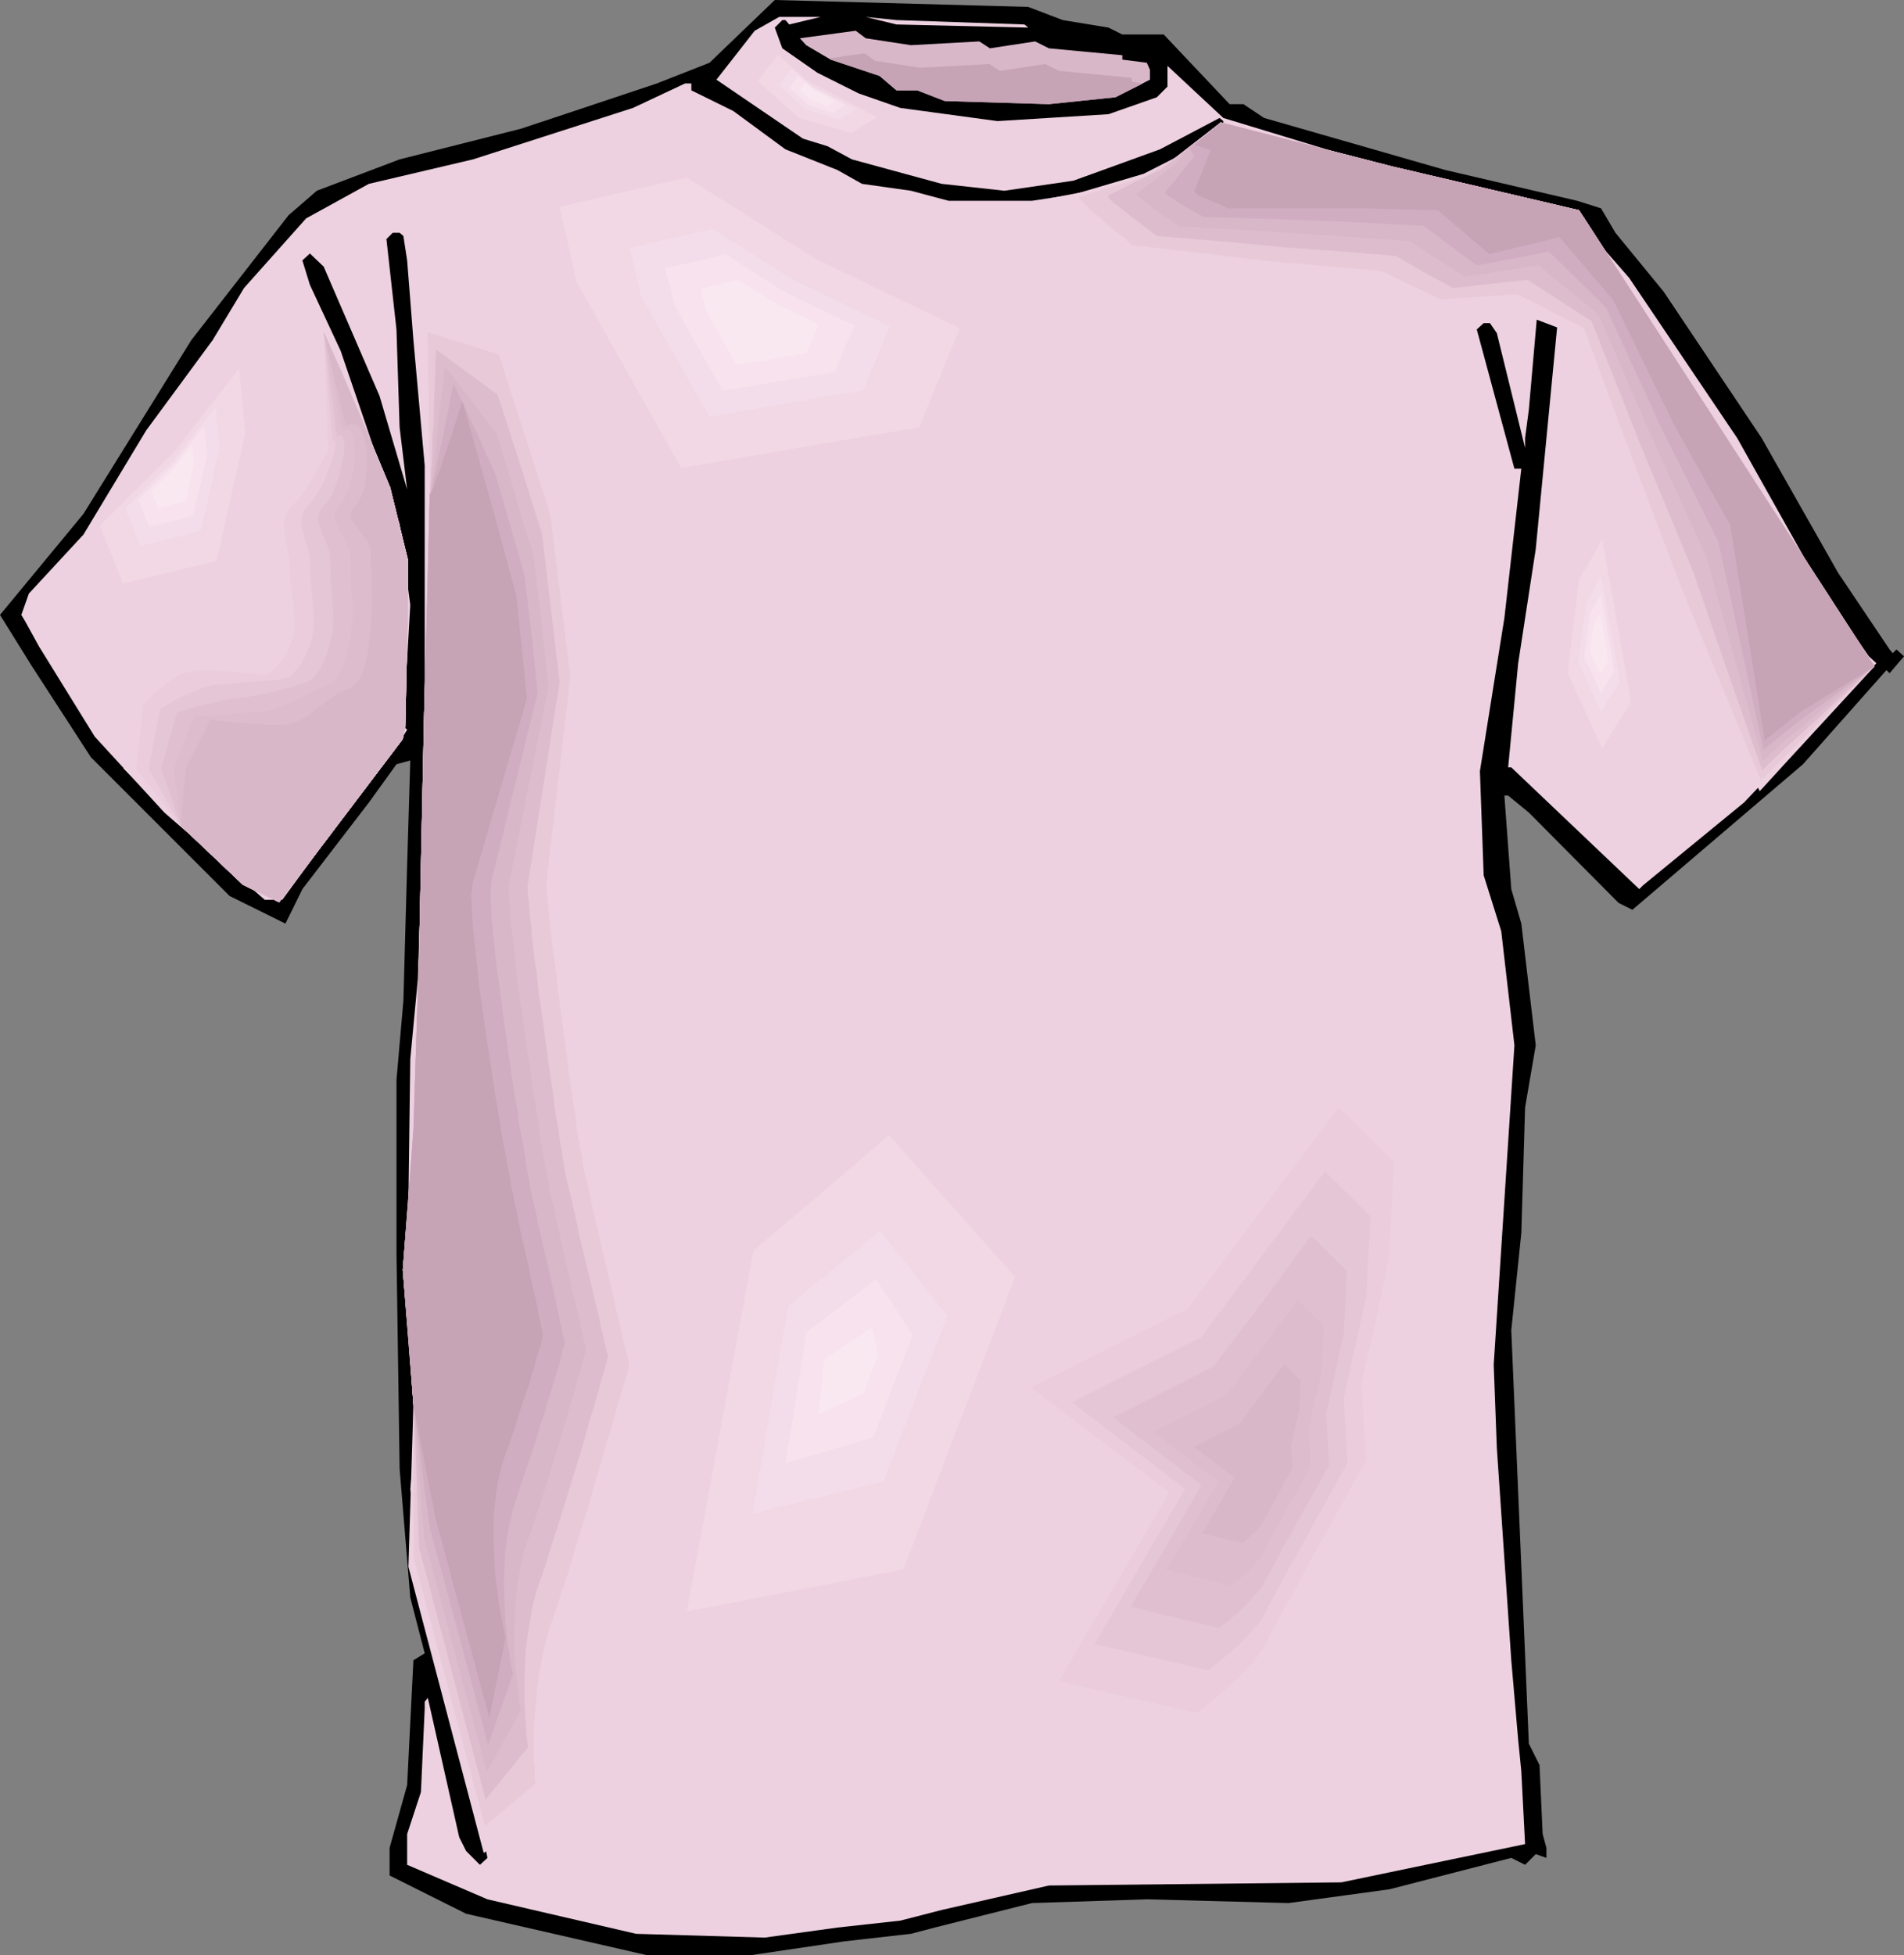 <?xml version="1.0" encoding="UTF-8" standalone="no"?>
<svg
   version="1.0"
   width="129.766mm"
   height="133.202mm"
   id="svg59"
   sodipodi:docname="Shirt - Tee 11.wmf"
   xmlns:inkscape="http://www.inkscape.org/namespaces/inkscape"
   xmlns:sodipodi="http://sodipodi.sourceforge.net/DTD/sodipodi-0.dtd"
   xmlns="http://www.w3.org/2000/svg"
   xmlns:svg="http://www.w3.org/2000/svg">
  <rect width="100%" height="100%" fill="#808080" stroke="none"/>
  <sodipodi:namedview
     id="namedview59"
     pagecolor="#ffffff"
     bordercolor="#000000"
     borderopacity="0.25"
     inkscape:showpageshadow="2"
     inkscape:pageopacity="0.0"
     inkscape:pagecheckerboard="0"
     inkscape:deskcolor="#d1d1d1"
     inkscape:document-units="mm" />
  <defs
     id="defs1">
    <pattern
       id="WMFhbasepattern"
       patternUnits="userSpaceOnUse"
       width="6"
       height="6"
       x="0"
       y="0" />
  </defs>
  <path
     style="fill:#000000;fill-opacity:1;fill-rule:evenodd;stroke:none"
     d="m 273.75,5.17 11.797,1.939 3.555,1.777 h 10.666 l 16.968,17.934 h 3.555 l 5.333,3.554 46.702,13.41 33.936,7.917 6.141,1.939 3.717,6.301 12.443,15.187 25.21,37.645 19.715,34.737 13.251,19.711 0.808,0.969 0.97,-0.969 1.939,1.777 -3.717,4.362 -0.808,-0.808 -21.493,24.235 -43.955,37.484 -3.555,-1.777 -23.109,-23.266 -5.333,-4.362 h -0.97 l 1.778,24.073 2.586,8.886 3.717,31.344 -2.747,15.995 -0.97,32.313 -2.586,25.043 1.778,41.846 2.747,64.627 2.747,5.493 0.808,17.772 0.97,3.554 v 2.585 l -2.747,-0.969 -2.747,2.747 -3.555,-1.777 -31.35,8.078 -26.018,3.554 -36.522,-0.969 -29.573,0.969 -25.048,6.301 -6.141,1.616 -17.13,1.939 -24.078,3.554 h -26.826 l -46.541,-10.663 -19.715,-9.856 v -7.109 l 4.525,-16.157 1.616,-32.152 2.909,-1.777 -3.717,-14.379 -2.747,-33.121 -0.808,-55.417 v -44.754 l 1.778,-20.357 0.97,-35.06 0.808,-26.82 -3.555,0.969 -7.11,9.856 -17.13,22.296 -4.363,8.886 L 59.146,230.718 23.432,195.011 8.242,171.584 0,158.336 21.493,132.323 49.288,87.569 74.336,55.417 81.608,49.116 102.939,41.038 134.289,33.121 169.195,21.488 182.769,16.157 199.576,0 264.862,1.777 Z"
     id="path1" />
  <path
     style="fill:#edd1e0;fill-opacity:1;fill-rule:evenodd;stroke:none"
     d="m 203.293,6.301 -0.97,-1.131 h -0.808 l -1.939,1.939 1.939,5.332 9.05,6.301 10.666,5.332 10.666,3.716 25.048,3.393 28.603,-1.777 12.443,-4.362 2.747,-2.747 v -5.332 l 14.382,13.41 49.934,15.187 41.208,10.663 13.413,15.349 27.795,41.2 21.493,38.291 12.443,17.934 1.939,1.777 -34.098,35.868 -26.018,21.327 -0.97,0.969 -32.966,-31.344 h -0.808 l 2.586,-26.82 4.525,-29.405 6.141,-63.657 v -3.554 l -1.778,-1.777 h -1.616 l -1.778,1.777 -2.747,31.344 -0.97,7.271 v 2.585 l -7.272,-29.567 -1.778,-2.585 h -1.616 l -1.778,1.616 9.696,35.868 h 1.778 l -4.363,38.453 -6.302,39.422 0.97,26.82 4.525,14.379 3.394,29.405 -5.333,82.238 0.808,21.488 3.717,54.61 1.778,20.519 0.808,8.078 0.97,18.742 -47.349,9.856 -75.306,0.808 -27.634,6.301 -10.666,2.747 -16.16,1.777 -18.746,2.585 -33.128,-0.969 -38.299,-8.886 -20.685,-8.886 v -7.917 l 3.555,-10.825 0.97,-21.488 v -1.777 l 0.808,-0.969 8.08,35.868 1.778,3.554 3.555,3.554 1.939,-1.777 -1.939,-9.856 -11.635,-46.531 -0.97,-8.078 -1.616,-8.886 -1.778,-12.441 -1.939,-9.048 1.939,-21.327 -2.747,-27.79 0.808,-61.719 1.939,-20.519 1.778,-54.61 v -77.714 l -2.909,-32.313 -1.616,-20.519 -0.97,-6.301 -0.97,-0.808 h -1.778 l -1.616,1.616 2.586,23.266 0.808,25.204 1.939,15.995 -7.11,-24.073 -14.382,-33.283 -3.555,-3.393 -1.939,1.777 1.939,6.301 7.918,16.965 15.19,44.592 2.747,20.842 -1.778,31.182 0.97,0.969 -2.747,4.524 -4.363,5.17 -25.048,34.091 H 68.195 L 42.339,209.229 24.402,189.68 10.019,166.414 6.464,159.951 5.494,158.336 7.434,152.842 21.493,137.655 37.653,110.835 54.782,87.569 62.862,74.159 78.861,56.225 95.021,47.339 121.846,41.038 163.054,27.79 176.467,21.488 h 1.616 v 1.777 l 10.827,5.332 13.413,9.856 13.413,5.332 6.302,3.554 12.605,1.777 9.696,2.585 h 21.493 l 10.666,-1.616 18.099,-5.332 17.776,-9.048 2.747,-3.554 v -0.969 l -0.97,-0.808 -15.352,8.078 -22.301,8.078 -17.776,2.585 -16.16,-1.777 -23.109,-6.301 -6.302,-3.393 -6.302,-1.939 -22.301,-15.187 9.858,-12.602 6.302,-3.554 h 10.666 z"
     id="path2" />
  <path
     style="fill:#edd1e0;fill-opacity:1;fill-rule:evenodd;stroke:none"
     d="m 263.892,6.301 0.97,0.808 -33.936,-0.808 -7.918,-1.939 7.918,0.808 z"
     id="path3" />
  <path
     style="fill:#d8b7c9;fill-opacity:1;fill-rule:evenodd;stroke:none"
     d="m 234.643,11.633 17.614,-0.969 2.747,1.777 11.635,-1.777 3.555,1.777 18.907,1.777 v 1.131 l 6.302,0.808 0.808,1.777 v 2.585 l -8.888,4.524 -17.13,1.777 -26.826,-0.808 -7.11,-2.747 h -5.333 l -4.363,-3.716 -12.605,-4.201 -6.302,-3.716 -1.616,-1.777 14.382,-1.939 2.586,1.939 z"
     id="path4" />
  <path
     style="fill:#c6a3b5;fill-opacity:1;fill-rule:evenodd;stroke:none"
     d="m 237.067,17.449 17.776,-0.969 2.747,1.777 11.635,-1.777 3.555,1.777 18.746,1.777 v 0.969 l 2.909,0.485 -7.11,3.554 -17.13,1.777 -26.826,-0.808 -7.11,-2.747 h -5.333 l -4.363,-3.716 -12.605,-4.201 -0.323,-0.323 9.05,-1.293 2.747,1.939 z"
     id="path5" />
  <path
     style="fill:#edd1e0;fill-opacity:1;fill-rule:evenodd;stroke:none"
     d="m 110.696,126.992 -1.454,56.872 -1.293,61.234 -1.454,45.723 -2.747,36.191 2.747,34.737 -1.293,41.684 19.392,73.674 15.352,-8.401 v -0.485 l -0.162,-0.485 v -1.131 -0.808 -2.747 -2.424 l 0.162,-2.585 0.162,-2.747 0.323,-3.231 0.323,-3.231 0.323,-3.393 0.646,-3.554 0.646,-3.716 0.97,-3.716 0.97,-3.554 1.293,-3.716 0.646,-1.939 0.646,-2.1 0.808,-2.424 0.808,-2.424 0.808,-2.585 0.808,-2.585 0.808,-2.908 0.97,-2.908 1.778,-5.978 1.778,-6.14 1.939,-6.14 1.778,-6.14 1.778,-5.816 0.808,-2.908 0.646,-2.747 0.808,-2.585 0.646,-2.424 0.808,-2.262 0.485,-2.1 0.646,-1.939 0.323,-1.616 0.485,-1.454 0.485,-1.293 0.162,-1.131 0.162,-0.646 0.162,-0.485 0.162,-0.162 v -0.162 l -0.162,-0.323 -0.162,-0.485 -0.162,-0.808 -0.162,-0.969 -0.323,-0.969 -0.323,-1.293 -0.323,-1.454 -0.323,-1.616 -0.485,-1.616 -0.323,-1.777 -0.485,-1.939 -0.97,-4.039 -1.131,-4.201 -2.101,-8.886 -0.97,-4.362 -0.97,-4.362 -0.97,-4.039 -0.485,-1.777 -0.323,-1.777 -0.485,-1.777 -0.323,-1.454 -0.323,-1.454 -0.323,-1.293 -0.162,-1.293 -0.323,-1.616 -0.323,-1.777 -0.323,-1.939 -0.485,-2.424 -0.323,-2.424 -0.323,-2.585 -0.323,-2.747 -0.485,-2.747 -0.323,-3.07 -0.808,-6.14 -1.616,-12.602 -0.808,-6.301 -0.323,-2.908 -0.323,-2.908 -0.323,-2.747 -0.323,-2.747 -0.323,-2.585 -0.323,-2.262 -0.162,-2.1 -0.162,-1.939 -0.323,-1.616 v -1.454 l -0.162,-0.969 -0.162,-0.969 v -0.485 -0.162 l 4.04,-54.125 -5.494,-45.885 -15.352,-46.047 h -20.846 v 0.162 0.485 0.646 0.808 l 0.162,1.131 v 1.293 l 0.162,1.454 v 1.616 l 0.162,1.777 0.162,1.939 0.162,4.039 0.323,4.201 0.323,4.524 0.162,4.362 0.323,4.201 0.162,2.1 v 1.777 l 0.162,1.777 0.162,1.777 v 1.454 l 0.162,1.293 v 1.131 l 0.162,0.808 v 0.808 0.323 0.323 z"
     id="path6" />
  <path
     style="fill:#e8c9d8;fill-opacity:1;fill-rule:evenodd;stroke:none"
     d="m 110.696,126.992 -0.646,28.436 -0.808,28.436 -0.646,30.698 -0.646,30.536 -1.454,45.723 -1.293,18.095 -1.454,18.095 1.454,17.449 1.293,17.288 v 39.099 l 9.211,34.737 9.211,34.575 12.928,-10.825 v -0.323 -0.323 -0.323 l -0.162,-0.646 v -0.646 -0.808 -0.969 l -0.162,-1.939 v -2.424 -2.747 -2.908 l 0.162,-3.231 0.323,-3.393 0.323,-3.554 0.485,-3.716 0.646,-3.554 0.808,-3.878 0.97,-3.716 1.293,-3.716 0.646,-1.939 0.646,-1.939 0.646,-2.262 0.808,-2.262 1.616,-4.847 1.454,-5.17 3.394,-10.825 1.454,-5.332 1.616,-5.332 1.454,-5.009 0.808,-2.424 0.646,-2.262 0.646,-2.262 0.485,-2.1 0.646,-1.939 0.485,-1.777 0.485,-1.616 0.485,-1.454 0.323,-1.293 0.323,-0.969 0.162,-0.808 0.162,-0.646 0.162,-0.485 v -0.162 0 l -0.162,-0.323 v -0.485 l -0.162,-0.646 -0.162,-0.969 -0.323,-0.808 -0.323,-1.293 -0.323,-1.293 -0.323,-1.293 -0.323,-1.616 -0.323,-1.616 -0.485,-1.616 -0.808,-3.716 -0.808,-3.878 -1.939,-8.078 -0.97,-4.201 -0.97,-3.878 -0.808,-3.716 -0.808,-3.554 -0.323,-1.616 -0.323,-1.454 -0.323,-1.293 -0.323,-1.293 -0.323,-1.293 -0.323,-1.616 -0.162,-1.777 -0.485,-2.1 -0.323,-2.262 -0.485,-2.424 -0.323,-2.585 -0.323,-2.908 -0.485,-2.747 -0.485,-3.07 -0.808,-6.301 -1.778,-12.925 -0.808,-6.301 -0.323,-3.07 -0.323,-2.908 -0.485,-2.908 -0.323,-2.747 -0.323,-2.585 -0.162,-2.424 -0.323,-2.262 -0.162,-2.1 -0.162,-1.777 -0.162,-1.454 -0.162,-1.293 v -0.969 -0.969 l 3.07,-26.335 3.07,-26.497 -2.586,-21.004 -2.586,-20.842 -13.251,-41.038 -9.211,-2.908 -9.211,-2.908 v 1.777 l 0.162,0.969 v 2.585 1.454 3.393 l 0.162,3.554 v 4.039 4.039 l 0.162,3.878 v 3.878 l 0.162,3.554 v 3.07 1.293 2.262 0.646 1.293 z"
     id="path7" />
  <path
     style="fill:#ddbcce;fill-opacity:1;fill-rule:evenodd;stroke:none"
     d="m 110.696,126.992 -0.646,28.436 -0.808,28.436 -0.646,30.698 -0.646,30.536 -1.454,45.723 -1.293,18.095 -1.454,18.095 1.454,17.449 1.293,17.288 0.808,18.419 0.646,18.257 8.565,32.475 8.565,32.475 5.494,-6.786 2.747,-3.393 2.747,-3.393 v 0 l -0.162,-0.162 v -0.485 -0.323 l -0.162,-0.646 v -0.646 l -0.162,-0.808 v -0.969 l -0.162,-2.1 -0.162,-2.585 -0.162,-2.747 v -6.463 l 0.162,-3.393 0.162,-3.716 0.485,-3.716 0.646,-3.716 0.646,-3.878 0.97,-3.716 1.293,-3.716 0.646,-1.777 0.646,-2.1 1.293,-4.201 1.454,-4.362 1.454,-4.685 2.909,-9.371 1.454,-4.685 1.293,-4.362 1.131,-4.362 1.293,-3.878 0.485,-1.939 0.485,-1.616 0.485,-1.616 0.323,-1.616 0.485,-1.293 0.323,-1.131 0.323,-1.131 0.162,-0.808 0.162,-0.646 0.162,-0.485 0.162,-0.323 v -0.162 -0.162 -0.323 l -0.162,-0.323 -0.162,-0.646 -0.162,-0.646 -0.162,-0.969 -0.323,-0.969 -0.162,-1.131 -0.323,-1.293 -0.323,-1.293 -0.646,-3.07 -0.808,-3.231 -0.808,-3.554 -3.555,-14.703 -0.646,-3.393 -0.808,-3.393 -0.646,-2.908 -0.323,-1.293 -0.323,-1.293 -0.323,-1.293 -0.323,-1.454 -0.323,-1.939 -0.323,-2.1 -0.323,-2.262 -0.485,-2.424 -0.323,-2.585 -0.485,-2.747 -0.485,-3.07 -0.323,-2.908 -0.97,-6.301 -1.778,-13.248 -0.97,-6.463 -0.646,-6.14 -0.485,-3.07 -0.323,-2.747 -0.323,-2.747 -0.162,-2.585 -0.323,-2.262 -0.162,-2.1 -0.162,-1.939 -0.162,-1.616 -0.162,-1.454 v -1.939 l 0.162,-0.485 4.04,-25.689 4.04,-25.689 -2.262,-19.065 -2.262,-19.065 -5.656,-17.934 -2.909,-9.048 -2.909,-8.886 -15.837,-11.633 v 0.323 0.646 0.646 l -0.162,0.969 v 0.969 1.293 1.293 l -0.162,1.454 v 1.454 l -0.162,3.393 -0.162,7.109 -0.323,3.554 v 3.393 l -0.162,3.07 -0.162,1.454 v 1.293 1.131 l -0.162,1.131 v 0.808 0.808 0.485 l -0.162,0.323 v 0.162 z"
     id="path8" />
  <path
     style="fill:#d8b7c9;fill-opacity:1;fill-rule:evenodd;stroke:none"
     d="m 110.696,126.992 -0.646,28.436 -0.808,28.436 -0.646,30.698 -0.646,30.536 -1.454,45.723 -1.293,18.095 -1.454,18.095 1.454,17.449 1.293,17.288 2.747,34.252 8.08,30.213 8.08,30.051 8.726,-15.834 v -0.162 l -0.162,-0.162 v -0.323 -0.485 l -0.162,-0.646 -0.162,-0.808 v -0.808 l -0.162,-0.969 -0.162,-0.969 -0.162,-1.131 -0.162,-2.585 -0.323,-3.07 -0.162,-3.07 v -3.393 -3.554 l 0.162,-3.878 0.323,-3.716 0.485,-3.878 0.808,-3.878 0.808,-3.878 1.293,-3.716 1.293,-3.716 1.293,-3.878 2.586,-8.078 2.424,-7.917 1.131,-3.878 1.131,-3.716 0.97,-3.554 0.97,-3.07 0.323,-1.454 0.485,-1.293 0.323,-1.293 0.323,-1.131 0.323,-1.131 0.162,-0.969 0.323,-0.808 0.162,-0.646 0.162,-0.485 0.162,-0.485 v -0.162 -0.162 0 -0.323 l -0.162,-0.323 v -0.485 l -0.323,-0.646 v -0.808 l -0.323,-0.808 -0.162,-1.131 -0.323,-0.969 -0.162,-1.293 -0.646,-2.585 -0.646,-2.908 -0.808,-3.07 -3.07,-13.41 -0.646,-3.231 -0.646,-3.07 -0.646,-2.747 -0.646,-2.424 -0.162,-1.454 -0.323,-1.454 -0.323,-1.939 -0.485,-2.1 -0.323,-2.262 -0.485,-2.424 -0.485,-2.747 -0.323,-2.747 -0.485,-3.07 -0.485,-3.07 -0.97,-6.301 -1.939,-13.41 -0.97,-6.624 -0.808,-6.463 -0.323,-3.07 -0.323,-2.908 -0.323,-2.747 -0.323,-2.585 -0.323,-2.424 -0.162,-2.262 -0.162,-2.1 v -1.777 l -0.162,-1.616 v -2.1 l 0.162,-0.646 5.01,-25.043 5.01,-25.043 -1.778,-17.126 -2.101,-16.965 -2.424,-7.755 -2.262,-7.755 -4.686,-15.51 -6.626,-8.725 -6.787,-8.725 v 0.162 l -0.162,0.323 v 0.485 0.646 l -0.162,0.808 v 0.969 l -0.162,0.969 -0.162,1.131 -0.323,2.747 -0.323,2.747 -0.646,6.463 -0.323,3.07 -0.323,3.07 -0.323,2.747 -0.162,1.293 -0.162,1.131 -0.162,0.969 -0.162,0.969 v 0.646 0.646 l -0.162,0.485 v 0.162 l -0.162,0.162 z"
     id="path9" />
  <path
     style="fill:#d1adc1;fill-opacity:1;fill-rule:evenodd;stroke:none"
     d="m 110.696,126.992 -0.646,28.436 -0.808,28.436 -0.646,30.698 -0.646,30.536 -1.454,45.723 -1.293,18.095 -1.454,18.095 1.454,17.449 1.293,17.288 2.101,15.834 2.101,15.834 7.595,27.951 7.434,27.951 3.232,-9.209 3.232,-9.209 v 0 l -0.162,-0.323 v -0.323 l -0.162,-0.485 -0.162,-0.646 -0.162,-0.808 v -0.808 l -0.323,-0.969 v -1.131 l -0.323,-1.293 -0.323,-2.585 -0.323,-3.07 -0.162,-3.231 -0.162,-3.554 -0.162,-3.716 0.162,-3.716 0.162,-4.039 0.485,-3.878 0.646,-3.878 0.97,-3.878 1.131,-3.716 2.424,-7.271 1.293,-3.554 1.131,-3.554 0.97,-3.393 1.131,-3.231 0.808,-3.07 0.97,-2.908 0.808,-2.585 0.646,-2.424 0.646,-1.939 0.485,-1.939 0.162,-0.646 0.162,-0.808 0.162,-0.485 0.162,-0.485 0.162,-0.323 v -0.323 l 0.162,-0.162 v -0.162 0 l -0.162,-0.162 v -0.323 l -0.162,-0.485 -0.162,-0.485 -0.162,-0.646 -0.162,-0.808 -0.162,-0.969 -0.485,-1.939 -0.485,-2.262 -0.485,-2.585 -0.646,-2.747 -0.646,-2.747 -0.646,-3.07 -1.454,-5.978 -0.646,-2.908 -0.646,-2.908 -0.485,-2.585 -0.646,-2.585 -0.323,-1.293 -0.323,-1.616 -0.323,-1.777 -0.323,-2.1 -0.485,-2.262 -0.323,-2.585 -0.485,-2.747 -0.485,-2.747 -0.646,-3.07 -0.323,-3.07 -1.131,-6.463 -0.97,-6.786 -0.97,-6.947 -0.97,-6.786 -0.808,-6.463 -0.485,-3.07 -0.323,-3.07 -0.323,-2.908 -0.323,-2.747 -0.162,-2.585 -0.323,-2.262 v -2.262 l -0.162,-1.777 v -3.07 l 0.162,-1.131 v -0.808 l 11.958,-48.632 -1.616,-15.187 -1.778,-15.026 -3.717,-13.087 -3.717,-12.764 -5.333,-11.794 -5.494,-11.633 v 0 l -0.162,0.323 v 0.323 l -0.162,0.646 -0.162,0.646 -0.162,0.808 -0.162,0.969 -0.162,0.969 -0.485,2.424 -0.485,2.424 -1.131,5.493 -0.646,2.747 -0.485,2.585 -0.485,2.424 -0.323,1.131 -0.162,0.969 -0.162,0.808 -0.162,0.808 -0.162,0.646 -0.162,0.485 -0.162,0.323 v 0.323 h -0.162 z"
     id="path10" />
  <path
     style="fill:#c6a3b5;fill-opacity:1;fill-rule:evenodd;stroke:none"
     d="m 110.696,126.992 -1.454,56.872 -1.293,61.234 -1.454,45.723 -2.747,36.191 2.747,34.737 5.656,29.082 13.898,51.54 4.202,-20.842 v 0 l -0.162,-0.323 -0.162,-0.323 v -0.485 l -0.162,-0.808 -0.162,-0.646 -0.162,-0.969 -0.162,-1.131 -0.323,-1.131 -0.162,-1.131 -0.485,-2.908 -0.323,-3.07 -0.485,-3.393 -0.162,-3.554 -0.162,-3.878 v -3.878 -4.039 l 0.485,-4.039 0.485,-3.878 0.97,-3.878 0.485,-1.939 0.646,-1.777 1.293,-3.554 1.131,-3.393 0.97,-3.231 0.97,-2.908 0.97,-2.747 0.808,-2.424 0.646,-2.424 0.646,-1.939 0.485,-1.939 0.485,-1.616 0.485,-1.293 0.323,-1.131 0.162,-0.969 0.162,-0.646 v -0.323 l 0.162,-0.162 v 0 l -0.162,-0.162 v -0.646 l -0.162,-0.485 -0.162,-0.485 -0.323,-1.454 -0.323,-1.616 -0.323,-1.939 -0.485,-2.1 -0.485,-2.424 -0.646,-2.424 -0.485,-2.585 -1.131,-5.332 -1.293,-5.332 -0.485,-2.585 -0.485,-2.424 -0.323,-1.293 -0.323,-1.616 -0.323,-1.939 -0.485,-2.1 -0.323,-2.262 -0.485,-2.424 -0.485,-2.747 -0.646,-2.908 -0.485,-3.07 -0.485,-3.07 -1.131,-6.624 -0.97,-6.786 -1.131,-6.947 -0.97,-6.947 -0.97,-6.786 -0.323,-3.231 -0.323,-3.07 -0.323,-3.07 -0.323,-2.747 -0.323,-2.747 -0.162,-2.424 -0.162,-2.262 v -2.1 l -0.162,-1.777 0.162,-1.454 0.162,-1.293 0.162,-0.969 13.898,-47.178 -2.747,-26.497 -5.656,-20.842 -8.242,-29.244 v 0.162 0.162 l -0.162,0.323 -0.162,0.646 -0.162,0.485 -0.323,0.646 -0.485,1.777 -0.646,1.939 -0.646,2.1 -1.616,4.685 -0.808,2.262 -0.646,2.262 -0.808,1.939 -0.646,1.777 -0.162,0.808 -0.323,0.646 -0.162,0.485 -0.162,0.323 -0.162,0.323 -0.162,0.162 h -0.162 z"
     id="path11" />
  <path
     style="fill:#edd1e0;fill-opacity:1;fill-rule:evenodd;stroke:none"
     d="m 348.409,268.686 -45.894,61.072 -47.349,23.589 41.854,31.99 -33.451,57.033 41.693,9.694 v -0.162 h 0.162 l 0.323,-0.162 0.162,-0.323 0.485,-0.162 0.485,-0.485 1.131,-0.808 1.293,-0.969 1.454,-1.293 1.616,-1.454 1.778,-1.454 3.555,-3.231 3.394,-3.554 1.616,-1.777 1.293,-1.777 1.293,-1.616 0.808,-1.616 0.485,-0.808 0.485,-1.131 0.808,-1.293 0.646,-1.454 0.97,-1.777 0.97,-1.777 0.97,-1.939 1.131,-1.939 1.293,-2.262 1.131,-2.262 2.586,-4.524 5.333,-9.694 2.586,-4.685 2.586,-4.685 1.131,-2.1 1.131,-1.939 1.131,-1.939 0.97,-1.777 0.97,-1.616 0.808,-1.454 0.808,-1.293 0.485,-1.131 0.485,-0.808 0.323,-0.646 0.323,-0.485 v -0.162 l -1.454,-23.589 8.403,-37.645 1.454,-29.082 z"
     id="path12" />
  <path
     style="fill:#eaccdd;fill-opacity:1;fill-rule:evenodd;stroke:none"
     d="m 344.854,285.166 -38.946,51.863 -40.238,20.196 35.552,27.143 -14.221,24.235 -14.221,24.235 17.776,4.201 17.776,4.039 v 0 -0.162 l 0.646,-0.323 0.646,-0.485 0.808,-0.808 1.293,-0.969 1.293,-0.969 1.293,-1.131 1.454,-1.293 3.07,-2.908 2.909,-2.908 1.293,-1.454 1.131,-1.454 0.97,-1.454 0.808,-1.293 0.323,-0.808 0.485,-0.969 0.646,-1.131 0.646,-1.131 0.808,-1.454 0.808,-1.616 0.808,-1.616 0.97,-1.616 2.101,-3.716 2.101,-4.039 4.525,-8.24 2.262,-4.039 2.101,-3.878 1.131,-1.777 0.97,-1.777 0.808,-1.616 0.808,-1.616 0.808,-1.293 0.646,-1.293 0.646,-1.131 0.646,-0.969 0.323,-0.646 0.323,-0.485 0.162,-0.323 0.162,-0.162 -0.646,-10.017 -0.646,-10.017 3.717,-15.995 3.394,-15.995 0.646,-12.441 0.646,-12.441 -7.11,-6.947 z"
     id="path13" />
  <path
     style="fill:#e5c6d6;fill-opacity:1;fill-rule:evenodd;stroke:none"
     d="m 341.299,301.645 -31.997,42.815 -16.645,8.24 -16.483,8.401 14.544,11.148 14.544,11.148 -11.635,19.873 -11.635,20.034 14.544,3.393 14.706,3.393 0.162,-0.162 0.323,-0.323 0.646,-0.323 0.646,-0.646 0.97,-0.808 1.131,-0.808 1.131,-0.969 1.131,-0.969 2.586,-2.424 2.262,-2.424 1.131,-1.131 0.97,-1.293 0.808,-1.131 0.646,-1.131 0.323,-0.646 0.323,-0.808 0.485,-0.969 0.646,-0.969 0.646,-1.131 0.646,-1.293 0.646,-1.293 0.808,-1.454 1.616,-3.07 1.939,-3.231 3.717,-6.786 1.778,-3.393 1.778,-3.07 1.616,-2.908 0.808,-1.454 0.646,-1.293 0.646,-1.131 0.646,-0.969 0.485,-0.969 0.323,-0.646 0.323,-0.646 0.323,-0.485 0.162,-0.323 v 0 l -0.485,-8.24 -0.485,-8.401 5.818,-26.174 0.485,-10.179 0.646,-10.34 -5.818,-5.816 z"
     id="path14" />
  <path
     style="fill:#e0bfd1;fill-opacity:1;fill-rule:evenodd;stroke:none"
     d="m 337.744,318.125 -12.443,16.965 -12.766,16.803 -25.856,13.087 22.786,17.449 -9.05,15.672 -9.211,15.672 22.947,5.493 0.162,-0.162 0.162,-0.162 0.485,-0.485 0.646,-0.485 0.808,-0.485 0.808,-0.808 1.778,-1.454 1.939,-1.939 1.778,-1.939 1.778,-1.939 0.646,-0.808 0.485,-0.969 0.162,-0.485 0.323,-0.485 0.485,-0.808 0.485,-0.808 0.323,-0.808 0.646,-0.969 1.131,-2.262 1.293,-2.424 1.454,-2.585 2.909,-5.332 1.454,-2.585 1.454,-2.424 1.293,-2.262 1.131,-2.1 0.485,-0.808 0.485,-0.808 0.323,-0.808 0.323,-0.485 0.323,-0.646 0.162,-0.162 0.162,-0.323 v 0 l -0.808,-13.087 2.262,-10.34 2.262,-10.34 0.485,-8.078 0.323,-8.078 z"
     id="path15" />
  <path
     style="fill:#ddbcce;fill-opacity:1;fill-rule:evenodd;stroke:none"
     d="m 334.35,334.767 -18.422,24.397 -9.373,4.847 -9.534,4.685 16.806,12.764 -6.626,11.471 -6.787,11.31 8.242,1.939 8.403,2.1 v -0.162 l 0.323,-0.162 0.323,-0.162 0.485,-0.323 0.485,-0.485 0.646,-0.485 1.293,-1.131 1.454,-1.454 1.293,-1.293 1.293,-1.454 0.323,-0.646 0.323,-0.646 0.162,-0.323 0.323,-0.485 0.646,-1.131 0.646,-1.454 0.97,-1.454 0.808,-1.777 1.131,-1.939 2.101,-3.878 1.131,-1.939 0.97,-1.777 0.97,-1.616 0.808,-1.454 0.646,-1.293 0.323,-0.485 0.162,-0.485 0.323,-0.323 v -0.323 l 0.162,-0.162 v 0 l -0.162,-4.685 -0.323,-4.685 1.616,-7.594 1.778,-7.432 0.162,-5.816 0.323,-5.978 z"
     id="path16" />
  <path
     style="fill:#d8b7c9;fill-opacity:1;fill-rule:evenodd;stroke:none"
     d="m 330.795,351.246 -11.474,15.349 -11.797,5.978 10.504,7.917 -8.403,14.379 10.342,2.424 v -0.162 h 0.162 l 0.485,-0.323 0.808,-0.646 0.808,-0.808 1.778,-1.616 0.808,-0.969 0.485,-0.808 0.162,-0.485 0.485,-0.808 0.485,-0.808 0.485,-0.969 1.293,-2.262 1.293,-2.424 1.293,-2.262 0.485,-1.131 0.646,-0.808 0.323,-0.808 0.323,-0.646 0.323,-0.323 v -0.162 l -0.323,-5.816 2.101,-9.371 0.323,-7.432 z"
     id="path17" />
  <path
     style="fill:#edd1e0;fill-opacity:1;fill-rule:evenodd;stroke:none"
     d="m 270.518,51.055 19.392,-3.716 11.474,-5.655 13.09,-10.179 43.955,11.31 48.318,11.31 76.114,117.459 -22.624,24.558 -6.949,7.594 -23.27,-47.824 -13.736,-39.422 -10.019,-30.213 -18.261,-6.947 -20.2,0.646 -15.675,-6.301 -31.997,-3.07 -34.582,-5.17 h -0.162 v -0.162 l -0.323,-0.162 -0.162,-0.162 -0.808,-0.808 -0.97,-0.808 -1.131,-1.131 -1.454,-1.131 -2.747,-2.585 -2.747,-2.585 -1.293,-1.131 -1.131,-1.131 -0.97,-0.969 -0.646,-0.808 -0.323,-0.323 v -0.162 l -0.162,-0.162 z"
     id="path18" />
  <path
     style="fill:#e8c9d8;fill-opacity:1;fill-rule:evenodd;stroke:none"
     d="m 277.952,50.732 8.242,-2.585 8.242,-2.585 4.04,-2.424 4.04,-2.424 11.958,-9.209 43.955,11.31 48.318,11.31 19.069,29.405 19.069,29.405 37.976,58.649 -10.989,11.148 -10.989,10.987 -7.272,7.271 -10.181,-24.558 -10.181,-24.72 -13.898,-36.676 -5.656,-15.187 -5.656,-15.349 -8.565,-4.362 -4.363,-2.262 -4.363,-2.1 -9.858,0.646 -9.858,0.646 -15.19,-7.271 -14.706,-1.293 -14.706,-1.293 -17.291,-2.1 -17.291,-1.939 h -0.162 l -0.162,-0.162 -0.323,-0.323 -0.808,-0.646 -0.808,-0.808 -1.131,-0.808 -1.293,-0.969 -5.171,-4.524 -1.131,-0.969 -0.97,-0.969 -0.97,-0.969 -0.646,-0.646 -0.323,-0.485 z"
     id="path19" />
  <path
     style="fill:#ddbcce;fill-opacity:1;fill-rule:evenodd;stroke:none"
     d="m 285.385,50.409 6.626,-3.393 6.787,-3.231 2.586,-1.939 2.424,-1.939 5.333,-4.201 5.333,-4.201 43.955,11.31 48.318,11.31 19.069,29.405 19.069,29.405 37.976,58.649 -10.666,9.856 -5.333,4.847 -5.333,4.847 -3.878,3.554 -3.717,3.716 -8.888,-25.366 -8.726,-25.366 -14.059,-33.929 -6.141,-15.51 -6.141,-15.51 -16.483,-10.663 -19.23,2.1 -7.434,-4.039 -7.272,-4.201 -13.413,-1.131 -13.574,-0.969 -17.291,-1.616 -17.291,-1.454 h -0.162 v -0.162 l -0.485,-0.323 -0.646,-0.485 -0.808,-0.646 -0.97,-0.646 -1.131,-0.969 -2.424,-1.777 -2.262,-1.777 -1.131,-0.969 -0.97,-0.646 -0.808,-0.808 -0.485,-0.485 -0.323,-0.485 z"
     id="path20" />
  <path
     style="fill:#d8b7c9;fill-opacity:1;fill-rule:evenodd;stroke:none"
     d="m 292.657,49.924 5.333,-4.039 5.171,-3.878 1.939,-2.908 4.686,-3.878 4.686,-3.716 43.955,11.31 48.318,11.31 19.069,29.405 19.069,29.405 37.976,58.649 -20.685,17.126 -4.04,3.393 -4.04,3.716 -14.544,-52.348 -14.221,-31.182 -6.787,-15.672 -6.787,-15.672 -15.514,-12.602 -18.907,2.908 -7.11,-4.524 -7.11,-4.685 -12.12,-0.808 -11.958,-0.808 -17.453,-1.131 -17.453,-0.969 h -0.162 l -0.485,-0.323 -0.485,-0.323 -0.808,-0.485 -0.808,-0.646 -1.131,-0.646 -2.101,-1.454 -2.101,-1.616 -0.97,-0.646 -0.808,-0.646 -0.646,-0.646 -0.646,-0.323 -0.323,-0.485 z"
     id="path21" />
  <path
     style="fill:#d1adc1;fill-opacity:1;fill-rule:evenodd;stroke:none"
     d="m 300.091,49.601 7.595,-9.371 -0.646,-0.969 -0.646,-1.131 4.04,-3.231 4.04,-3.393 43.955,11.31 48.318,11.31 19.069,29.405 19.069,29.405 37.976,58.649 -20.038,14.541 -8.565,6.947 -11.635,-53.64 -7.11,-14.218 -7.272,-14.379 -14.544,-31.667 -14.706,-14.379 -9.211,1.777 -9.373,1.777 -6.787,-5.009 -6.787,-5.17 -21.654,-1.131 -17.453,-0.646 -17.453,-0.485 h -0.162 l -0.323,-0.162 -0.485,-0.323 -0.646,-0.323 -0.97,-0.485 -0.808,-0.485 -1.939,-1.131 -1.939,-1.131 -0.808,-0.646 -0.808,-0.485 -0.646,-0.323 -0.323,-0.485 -0.323,-0.162 z"
     id="path22" />
  <path
     style="fill:#c6a3b5;fill-opacity:1;fill-rule:evenodd;stroke:none"
     d="m 307.686,49.116 4.202,-10.502 -4.202,-1.293 6.787,-5.816 43.955,11.31 48.318,11.31 76.114,117.459 -19.392,11.956 -8.888,7.109 -8.888,-55.417 -14.382,-25.689 -15.675,-32.152 -13.898,-16.318 -18.099,4.362 -13.251,-11.31 -18.746,-0.485 h -35.229 -0.162 l -0.162,-0.162 -0.485,-0.162 -0.646,-0.323 -1.454,-0.646 -3.394,-1.454 -0.808,-0.323 -0.646,-0.323 -0.485,-0.323 -0.323,-0.323 -0.162,-0.323 z"
     id="path23" />
  <path
     style="fill:#edd1e0;fill-opacity:1;fill-rule:evenodd;stroke:none"
     d="m 83.386,85.469 9.534,21.812 7.595,18.257 4.525,18.419 v 15.349 l -0.646,27.951 -0.646,3.07 -31.835,42.007 -9.373,-4.524 -15.998,-15.187 -14.706,-14.703 0.646,-17.126 h 0.162 l 0.162,-0.323 0.323,-0.646 0.323,-0.646 0.485,-0.808 0.485,-0.969 1.454,-2.1 1.616,-1.939 0.808,-0.969 0.97,-0.969 0.97,-0.808 1.131,-0.485 0.97,-0.485 1.131,-0.162 1.131,-0.162 h 1.293 l 1.616,0.162 1.616,0.162 3.232,0.485 3.394,0.646 1.616,0.323 1.454,0.323 1.293,0.323 1.131,0.323 0.97,0.162 0.808,0.162 0.485,0.162 h 0.162 0.162 l 0.162,-0.162 0.323,-0.162 0.808,-0.646 0.646,-0.485 1.131,-0.969 1.293,-1.293 1.131,-1.616 0.485,-0.808 0.323,-0.808 0.323,-0.969 0.323,-0.969 v -1.939 -2.1 l -0.323,-2.1 -0.162,-2.1 -0.646,-4.524 -0.162,-2.262 -0.162,-2.1 v -2.262 l -0.323,-2.1 -0.162,-2.262 -0.162,-2.1 v -2.1 l 0.162,-1.131 0.323,-0.969 0.323,-0.969 0.485,-0.969 0.485,-0.808 0.808,-0.808 0.97,-0.969 0.808,-0.969 2.101,-2.1 1.939,-2.262 1.939,-2.424 0.97,-0.969 0.808,-0.969 0.646,-0.969 0.646,-0.808 0.646,-0.646 0.323,-0.485 0.323,-0.323 v 0 z"
     id="path24" />
  <path
     style="fill:#eaccdd;fill-opacity:1;fill-rule:evenodd;stroke:none"
     d="m 83.386,85.469 4.848,10.825 4.686,10.987 7.595,18.257 2.262,9.209 2.262,9.209 v 15.349 l -0.323,13.895 -0.323,14.056 -0.323,1.454 -0.323,1.616 -31.835,42.007 -4.686,-2.262 -2.424,-1.131 -2.262,-1.131 -15.998,-15.187 -5.656,-7.271 -5.818,-7.432 0.97,-8.078 0.808,-8.078 v -0.162 l 0.323,-0.323 0.323,-0.323 0.485,-0.485 0.646,-0.646 0.646,-0.808 1.778,-1.616 1.939,-1.454 2.101,-1.454 1.131,-0.646 0.97,-0.485 1.131,-0.323 1.131,-0.162 1.131,-0.162 h 1.293 1.293 1.454 l 6.141,0.323 2.909,0.323 1.293,0.162 h 1.131 l 0.97,0.162 h 0.808 0.485 0.485 l 0.162,-0.162 0.323,-0.162 0.97,-0.808 0.97,-0.969 1.131,-1.454 1.131,-1.454 0.97,-1.777 0.646,-1.777 0.485,-1.939 0.162,-1.939 v -2.1 l -0.162,-2.1 -0.162,-2.262 -0.646,-4.524 -0.162,-2.262 v -2.262 l -0.162,-2.1 -0.808,-4.201 -0.323,-1.939 -0.162,-2.1 v -0.969 l 0.162,-0.808 0.323,-0.969 0.485,-0.969 0.485,-0.808 0.808,-0.808 0.808,-0.969 0.97,-0.969 1.616,-2.424 1.778,-2.747 1.454,-2.585 0.646,-1.131 0.646,-1.131 0.485,-1.131 0.485,-0.808 0.162,-0.646 0.162,-0.485 v -0.323 l -0.162,0.162 z"
     id="path25" />
  <path
     style="fill:#e5c6d6;fill-opacity:1;fill-rule:evenodd;stroke:none"
     d="m 83.386,85.469 4.848,10.825 4.686,10.987 7.595,18.257 2.262,9.209 2.262,9.209 v 15.349 l -0.323,13.895 -0.323,14.056 -0.323,1.454 -0.323,1.616 -31.835,42.007 -4.686,-2.262 -2.424,-1.131 -2.262,-1.131 -15.998,-15.187 -4.04,-7.271 -4.202,-7.432 2.909,-15.349 h 0.162 l 0.162,-0.162 0.485,-0.323 0.646,-0.323 0.646,-0.485 0.97,-0.485 1.939,-1.131 2.262,-0.969 2.424,-1.131 2.424,-0.808 1.131,-0.323 1.131,-0.162 2.262,-0.162 2.586,-0.162 1.454,-0.162 1.454,-0.162 2.747,-0.162 2.586,-0.162 h 1.131 l 2.101,-0.323 0.808,-0.162 0.646,-0.162 h 0.485 l 0.485,-0.323 0.485,-0.323 0.485,-0.323 0.485,-0.646 1.131,-1.131 0.97,-1.616 0.97,-1.777 0.808,-1.939 0.646,-1.939 0.323,-1.939 0.162,-2.1 v -2.1 l -0.162,-2.1 -0.162,-2.262 -0.485,-4.685 v -2.262 l -0.162,-2.262 v -0.969 l -0.162,-1.131 -0.485,-1.939 -0.646,-1.939 -0.485,-1.939 -0.485,-1.777 v -0.969 -0.808 l 0.323,-0.808 0.323,-0.969 0.646,-0.808 0.646,-0.808 0.808,-0.969 0.808,-1.131 0.808,-1.293 0.808,-1.293 1.293,-2.908 1.131,-2.908 0.485,-1.454 0.323,-1.293 0.323,-1.131 0.162,-0.969 v -0.808 l -0.162,-0.323 -0.162,-0.162 h -0.323 l -0.162,0.162 z"
     id="path26" />
  <path
     style="fill:#e0bfd1;fill-opacity:1;fill-rule:evenodd;stroke:none"
     d="m 83.386,85.469 4.848,10.825 4.686,10.987 7.595,18.257 2.262,9.209 2.262,9.209 v 15.349 l -0.323,13.895 -0.323,14.056 -0.323,1.454 -0.323,1.616 -31.835,42.007 -4.686,-2.262 -2.424,-1.131 -2.262,-1.131 -15.998,-15.187 -2.424,-7.271 -2.586,-7.432 1.939,-7.109 2.101,-7.271 0.162,-0.162 h 0.323 l 0.485,-0.162 0.646,-0.323 0.97,-0.162 0.97,-0.323 1.131,-0.323 1.293,-0.323 2.586,-0.646 2.586,-0.646 2.747,-0.485 1.131,-0.162 1.131,-0.162 2.262,-0.323 2.262,-0.323 4.848,-1.131 2.424,-0.646 2.101,-0.485 1.778,-0.646 0.808,-0.162 0.646,-0.323 0.646,-0.162 0.646,-0.485 0.646,-0.485 0.485,-0.646 1.131,-1.616 0.97,-1.939 0.808,-1.939 0.646,-2.1 0.485,-2.1 0.323,-2.1 0.162,-1.939 v -2.1 l -0.162,-2.262 -0.162,-2.262 -0.162,-2.424 -0.162,-2.262 v -2.424 l -0.162,-2.1 v -0.969 l -0.162,-1.131 -0.646,-1.939 -1.454,-3.554 -0.646,-1.777 -0.162,-0.808 v -0.808 l 0.162,-0.808 0.323,-0.808 0.485,-0.808 0.646,-0.808 0.808,-0.969 0.808,-1.131 0.646,-1.454 0.646,-1.454 0.646,-1.616 0.485,-1.616 0.323,-1.777 0.323,-1.454 0.323,-1.616 0.162,-1.454 v -1.293 l -0.162,-0.969 -0.162,-0.646 -0.162,-0.323 -0.323,-0.162 -0.162,-0.162 h -0.323 l -0.323,0.162 -0.323,0.162 z"
     id="path27" />
  <path
     style="fill:#ddbcce;fill-opacity:1;fill-rule:evenodd;stroke:none"
     d="m 83.386,85.469 4.848,10.825 4.686,10.987 7.595,18.257 2.262,9.209 2.262,9.209 v 15.349 l -0.323,13.895 -0.323,14.056 -0.323,1.454 -0.323,1.616 -31.835,42.007 -4.686,-2.262 -2.424,-1.131 -2.262,-1.131 -15.998,-15.187 -0.808,-7.271 -0.97,-7.432 2.586,-6.786 2.586,-6.624 h 0.485 l 0.646,-0.162 h 0.808 l 0.97,-0.162 h 1.131 1.293 l 1.454,-0.162 5.818,-0.485 2.747,-0.162 1.293,-0.162 h 1.131 l 2.262,-0.485 2.101,-0.646 2.101,-0.808 2.101,-0.969 2.101,-1.131 1.939,-0.969 1.939,-0.969 1.778,-0.646 0.808,-0.485 0.808,-0.323 0.646,-0.646 0.646,-0.808 0.485,-0.808 0.485,-0.969 0.808,-2.1 0.646,-2.262 0.485,-2.262 0.485,-2.262 0.162,-2.1 0.323,-1.939 v -4.524 l -0.162,-2.262 -0.162,-1.131 v -1.293 l -0.162,-2.424 v -2.262 l -0.162,-2.262 v -0.969 l -0.323,-0.969 -0.323,-0.969 -0.323,-0.969 -0.97,-1.777 -0.97,-1.616 -0.808,-1.454 -0.162,-0.808 -0.162,-0.808 v -0.808 l 0.323,-0.646 0.485,-0.808 0.646,-0.808 0.808,-0.969 0.646,-1.293 0.646,-1.454 0.485,-1.616 0.485,-1.777 0.323,-1.777 0.323,-1.939 v -1.777 -1.616 -1.616 l -0.323,-1.293 -0.162,-1.131 -0.323,-0.485 -0.162,-0.323 -0.323,-0.162 -0.323,-0.162 -0.323,-0.162 H 88.88 l -0.323,0.162 -0.485,0.323 -2.262,-12.764 z"
     id="path28" />
  <path
     style="fill:#d8b7c9;fill-opacity:1;fill-rule:evenodd;stroke:none"
     d="m 83.386,85.469 9.534,21.812 7.595,18.257 4.525,18.419 v 15.349 l -0.646,27.951 -0.646,3.07 -31.835,42.007 -9.373,-4.524 -15.998,-15.187 1.293,-14.703 6.464,-12.602 v 0 h 0.646 l 0.646,0.162 0.808,0.162 h 1.293 l 1.293,0.162 1.454,0.162 1.454,0.162 6.464,0.485 h 1.616 1.454 1.293 1.131 l 0.97,-0.323 1.131,-0.323 0.97,-0.323 0.97,-0.485 1.778,-1.131 1.778,-1.454 3.717,-2.747 1.939,-1.293 0.97,-0.485 0.97,-0.323 1.131,-0.485 0.808,-0.646 0.808,-0.646 0.646,-0.969 0.646,-0.969 0.485,-1.131 0.646,-2.262 0.485,-2.424 0.323,-2.585 0.323,-2.262 0.162,-2.1 0.162,-2.1 0.162,-2.262 V 152.196 l -0.162,-4.847 -0.162,-2.424 v -2.262 -0.969 l -0.323,-0.969 -0.808,-1.777 -1.293,-1.616 -0.485,-0.646 -0.646,-0.808 -0.97,-1.454 -0.485,-0.646 -0.162,-0.646 v -0.808 l 0.162,-0.646 0.485,-0.808 0.646,-0.808 0.485,-0.485 0.323,-0.646 0.646,-1.131 0.646,-1.616 0.323,-1.777 0.323,-1.939 0.162,-1.939 v -1.939 -2.1 l -0.323,-1.777 -0.323,-1.616 -0.485,-1.454 -0.485,-1.293 -0.485,-0.323 -0.323,-0.485 -0.485,-0.162 -0.323,-0.162 -0.485,-0.162 -0.646,0.162 -0.485,0.162 -0.646,0.323 z"
     id="path29" />
  <path
     style="fill:#edd1e0;fill-opacity:1;fill-rule:evenodd;stroke:none"
     d="m 270.356,323.942 -40.238,-43.946 -40.562,35.06 -21.17,112.612 66.902,-12.279 z"
     id="path30" />
  <path
     style="fill:#f2d8e5;fill-opacity:1;fill-rule:evenodd;stroke:none"
     d="m 261.469,328.789 -16.16,-18.095 -16.322,-18.419 -17.453,15.026 -17.453,14.703 -8.565,46.531 -8.565,46.37 27.795,-5.332 27.957,-5.493 14.382,-37.645 z"
     id="path31" />
  <path
     style="fill:#f2d8e5;fill-opacity:1;fill-rule:evenodd;stroke:none"
     d="m 252.581,333.797 -12.282,-14.541 -12.443,-14.541 -29.25,24.397 -6.626,36.514 -6.464,36.676 22.301,-4.685 22.301,-4.847 z"
     id="path32" />
  <path
     style="fill:#f4ddea;fill-opacity:1;fill-rule:evenodd;stroke:none"
     d="m 244.016,338.806 -8.565,-10.825 -8.726,-10.987 -11.797,9.532 -11.797,9.694 -4.686,26.659 -4.525,26.82 33.613,-8.24 z"
     id="path33" />
  <path
     style="fill:#f7e2ed;fill-opacity:1;fill-rule:evenodd;stroke:none"
     d="m 235.128,343.814 -4.686,-7.271 -4.848,-7.109 -8.888,6.786 -9.05,6.947 -2.586,16.803 -2.747,16.803 22.624,-6.624 5.01,-13.087 z"
     id="path34" />
  <path
     style="fill:#f9e8ef;fill-opacity:1;fill-rule:evenodd;stroke:none"
     d="m 226.24,348.823 -1.616,-7.109 -12.443,8.401 -1.293,14.056 11.474,-5.332 z"
     id="path35" />
  <path
     style="fill:#edd1e0;fill-opacity:1;fill-rule:evenodd;stroke:none"
     d="m 140.269,70.766 -5.171,-22.781 38.622,-8.886 38.784,24.72 43.794,21.004 -12.12,30.051 -72.235,12.279 z"
     id="path36" />
  <path
     style="fill:#f2d8e5;fill-opacity:1;fill-rule:evenodd;stroke:none"
     d="m 148.51,72.544 -2.101,-9.532 -2.262,-9.694 16.483,-3.878 16.322,-3.716 32.966,20.842 18.746,9.048 18.584,8.886 -10.504,25.528 -30.542,5.17 -30.704,5.332 z"
     id="path37" />
  <path
     style="fill:#f2d8e5;fill-opacity:1;fill-rule:evenodd;stroke:none"
     d="m 156.913,74.482 -3.717,-15.995 27.149,-6.14 13.574,8.563 13.574,8.725 30.704,14.703 -4.363,10.502 -4.202,10.502 -12.605,2.1 -12.766,2.1 -25.21,4.362 -10.989,-19.711 z"
     id="path38" />
  <path
     style="fill:#f4ddea;fill-opacity:1;fill-rule:evenodd;stroke:none"
     d="m 165.155,76.26 -1.454,-6.301 -0.646,-3.07 -0.808,-3.07 21.331,-4.847 10.666,6.786 10.666,6.624 12.12,5.816 12.12,5.816 -6.787,16.48 -19.877,3.393 -19.715,3.393 -8.726,-15.349 z"
     id="path39" />
  <path
     style="fill:#f7e2ed;fill-opacity:1;fill-rule:evenodd;stroke:none"
     d="m 173.558,78.198 -0.97,-4.685 -0.646,-2.1 -0.646,-2.424 7.918,-1.616 7.757,-1.939 3.878,2.585 3.878,2.424 7.595,4.847 17.776,8.563 -2.586,5.978 -2.424,5.978 -14.382,2.424 -14.544,2.423 -6.302,-11.148 z"
     id="path40" />
  <path
     style="fill:#f9e8ef;fill-opacity:1;fill-rule:evenodd;stroke:none"
     d="m 181.8,79.976 -1.293,-5.655 9.696,-2.262 9.696,6.14 10.989,5.332 -3.07,7.432 -18.099,3.07 z"
     id="path41" />
  <path
     style="fill:#edd1e0;fill-opacity:1;fill-rule:evenodd;stroke:none"
     d="m 405.777,146.38 7.11,-12.279 8.726,49.278 -8.726,14.056 -10.504,-22.781 z"
     id="path42" />
  <path
     style="fill:#f2d8e5;fill-opacity:1;fill-rule:evenodd;stroke:none"
     d="m 406.747,149.288 3.07,-5.17 2.909,-5.17 7.434,41.846 -3.717,5.816 -3.717,6.14 -4.525,-9.856 -4.363,-9.694 z"
     id="path43" />
  <path
     style="fill:#f2d8e5;fill-opacity:1;fill-rule:evenodd;stroke:none"
     d="m 407.716,152.196 4.848,-8.563 3.07,17.288 3.07,17.126 -3.07,5.009 -3.07,4.847 -3.717,-7.917 -3.717,-8.078 1.293,-9.856 z"
     id="path44" />
  <path
     style="fill:#f4ddea;fill-opacity:1;fill-rule:evenodd;stroke:none"
     d="m 408.686,155.104 1.939,-3.393 1.778,-3.393 2.424,13.572 2.424,13.572 -4.848,7.755 -2.909,-6.301 -2.909,-6.301 0.485,-3.878 0.485,-3.878 z"
     id="path45" />
  <path
     style="fill:#f7e2ed;fill-opacity:1;fill-rule:evenodd;stroke:none"
     d="m 409.494,158.012 2.909,-5.009 1.778,10.017 1.616,9.856 -3.394,5.493 -2.101,-4.524 -2.262,-4.524 0.808,-5.655 z"
     id="path46" />
  <path
     style="fill:#f9e8ef;fill-opacity:1;fill-rule:evenodd;stroke:none"
     d="m 410.464,160.921 1.778,-3.07 2.101,12.279 -2.101,3.554 -2.747,-5.816 z"
     id="path47" />
  <path
     style="fill:#edd1e0;fill-opacity:1;fill-rule:evenodd;stroke:none"
     d="M 66.418,109.542 64.64,90.154 45.41,114.874 22.462,137.655 29.411,155.104 57.53,148.157 Z"
     id="path48" />
  <path
     style="fill:#f2d8e5;fill-opacity:1;fill-rule:evenodd;stroke:none"
     d="m 63.186,111.481 -1.616,-16.48 -8.242,10.502 -8.08,10.502 -19.554,19.388 3.07,7.432 2.909,7.432 5.979,-1.454 5.979,-1.454 12.12,-2.908 z"
     id="path49" />
  <path
     style="fill:#f2d8e5;fill-opacity:1;fill-rule:evenodd;stroke:none"
     d="m 59.792,113.42 -0.646,-6.786 -0.485,-6.786 -6.787,8.725 -6.787,8.563 -15.998,15.995 2.424,6.14 2.586,6.14 9.696,-2.424 9.858,-2.424 z"
     id="path50" />
  <path
     style="fill:#f4ddea;fill-opacity:1;fill-rule:evenodd;stroke:none"
     d="m 56.56,115.52 -0.485,-5.493 -0.323,-2.585 -0.162,-2.585 -5.333,6.624 -5.333,6.786 -6.302,6.301 -6.302,6.301 1.939,4.847 0.97,2.424 0.97,2.424 7.757,-1.939 7.757,-1.939 2.424,-10.663 1.131,-5.332 z"
     id="path51" />
  <path
     style="fill:#f7e2ed;fill-opacity:1;fill-rule:evenodd;stroke:none"
     d="m 53.328,117.459 -0.808,-7.755 -7.757,9.856 -4.525,4.524 -4.686,4.524 0.808,1.777 0.646,1.777 1.454,3.554 5.656,-1.454 5.656,-1.454 1.778,-7.755 z"
     id="path52" />
  <path
     style="fill:#f9e8ef;fill-opacity:1;fill-rule:evenodd;stroke:none"
     d="m 49.934,119.398 -0.485,-4.847 -4.686,6.14 -5.818,5.816 1.778,4.362 7.11,-1.777 z"
     id="path53" />
  <path
     style="fill:#edd1e0;fill-opacity:1;fill-rule:evenodd;stroke:none"
     d="m 207.171,20.034 -8.565,-7.594 -6.141,7.917 12.605,11.148 15.837,4.685 7.595,-5.009 z"
     id="path54" />
  <path
     style="fill:#f2d8e5;fill-opacity:1;fill-rule:evenodd;stroke:none"
     d="m 207.817,20.681 -3.717,-3.231 -3.717,-3.231 -2.586,3.231 -2.586,3.393 5.333,4.847 5.333,4.685 3.394,0.969 3.394,0.969 6.787,1.939 3.07,-2.1 3.394,-1.939 z"
     id="path55" />
  <path
     style="fill:#f2d8e5;fill-opacity:1;fill-rule:evenodd;stroke:none"
     d="m 208.302,21.327 -6.141,-5.493 -4.202,5.655 4.363,3.878 2.101,1.939 1.293,0.969 0.97,1.131 5.494,1.454 5.656,1.616 2.586,-1.616 2.747,-1.777 -7.434,-3.878 z"
     id="path56" />
  <path
     style="fill:#f4ddea;fill-opacity:1;fill-rule:evenodd;stroke:none"
     d="m 208.787,21.973 -4.848,-4.201 -1.616,2.1 -1.616,2.1 3.394,3.07 3.394,3.07 4.363,1.454 4.363,1.293 2.101,-1.454 2.101,-1.293 -5.818,-3.07 z"
     id="path57" />
  <path
     style="fill:#f7e2ed;fill-opacity:1;fill-rule:evenodd;stroke:none"
     d="m 209.272,22.619 -3.555,-3.07 -2.424,3.07 2.586,2.262 2.586,2.262 6.141,1.939 1.616,-1.131 1.454,-0.969 z"
     id="path58" />
  <path
     style="fill:#f9e8ef;fill-opacity:1;fill-rule:evenodd;stroke:none"
     d="m 209.757,23.266 -2.262,-1.939 -1.454,1.939 3.07,2.747 4.04,1.293 1.939,-1.293 z"
     id="path59" />
</svg>
